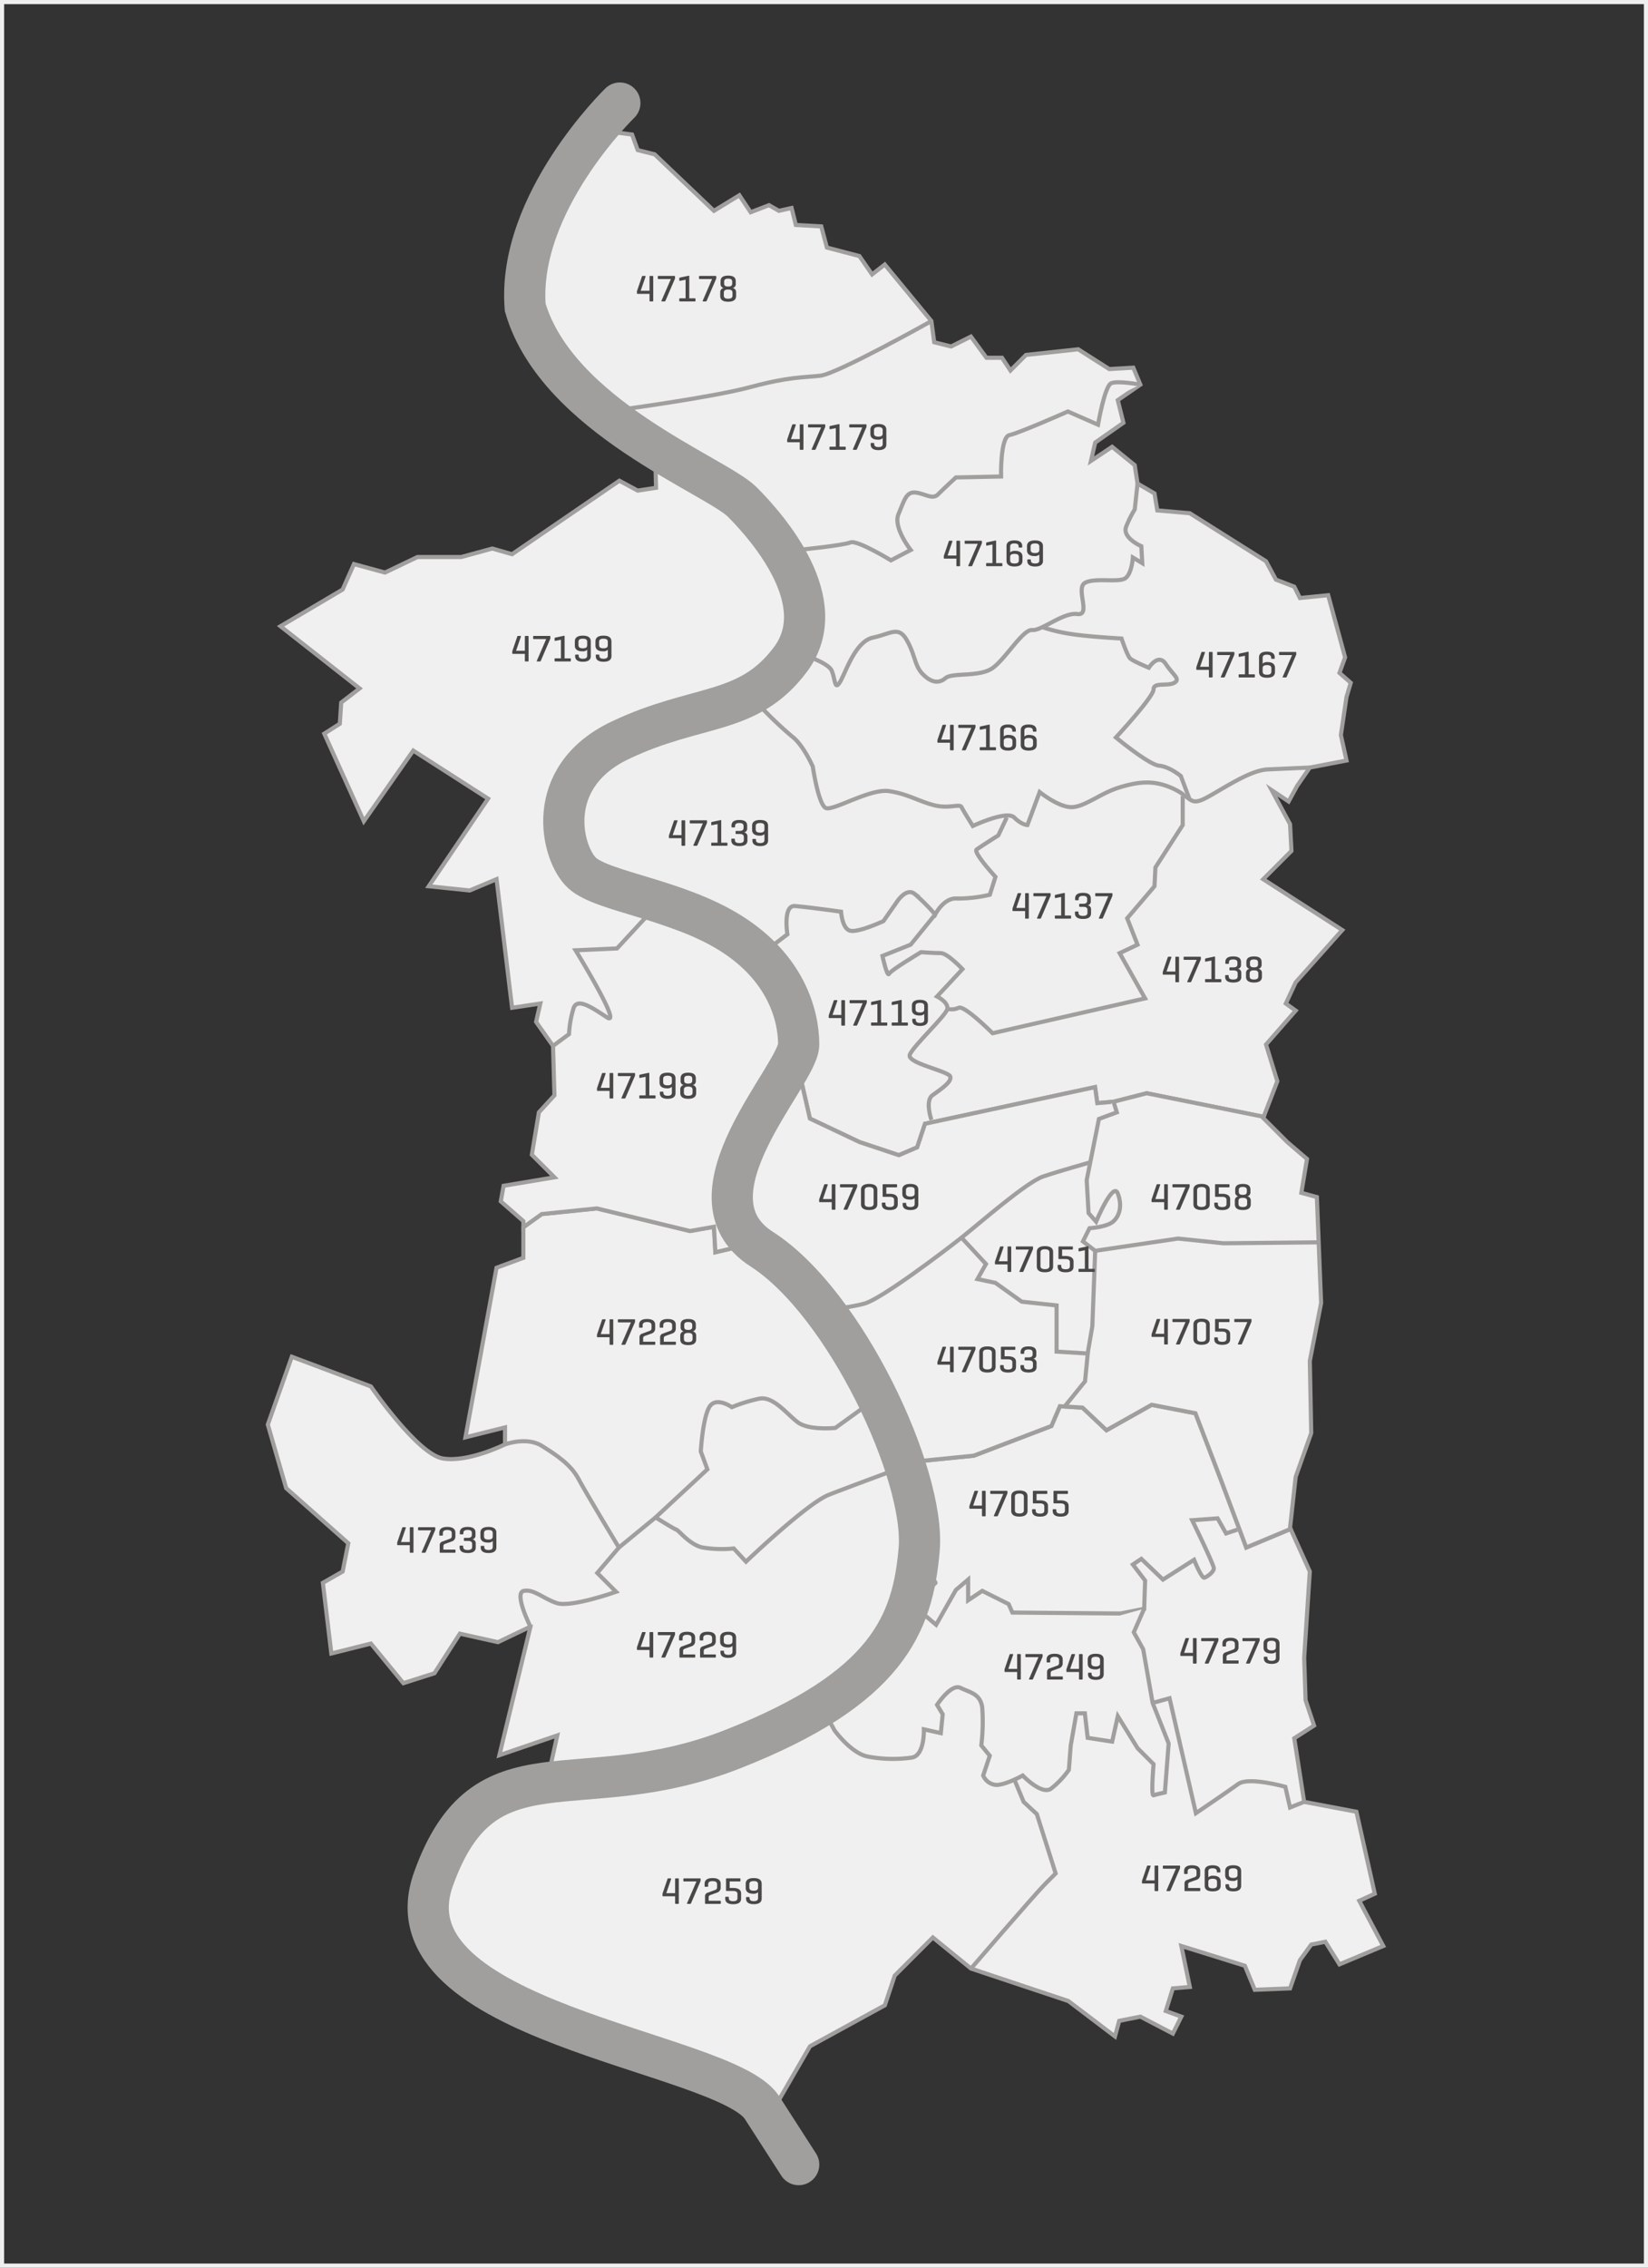 <?xml version="1.0" encoding="UTF-8"?>
<svg xmlns="http://www.w3.org/2000/svg" width="400" height="550" viewBox="0 0 400 550">
  <rect x="0" y="0" width="400" height="550" fill="#333333" stroke="none"/>
  <g id="Gruppe_2860" data-name="Gruppe 2860" transform="translate(-176 -3028)">
    <g id="Rechteck_613" data-name="Rechteck 613" transform="translate(176 3028)" fill="none" stroke="#efefef" stroke-width="1">
      <rect width="400" height="550" stroke="none"></rect>
      <rect x="0.5" y="0.5" width="399" height="549" fill="none"></rect>
    </g>
    <g id="Gruppe_2254" data-name="Gruppe 2254" transform="translate(306.785 3059.266)">
      <path id="Pfad_883" data-name="Pfad 883" d="M252.955,236.587l-49.533,18.691-6.7,19.968s9.809,13.2,11.714,14.466,38.66,14.674,38.66,14.674l6.633,20.388,4.235,18.415,12.064,5.715,9.525,3.175,4.445-1.905,1.9-5.715,41.273-8.89.549,3.887,3.941-.343,8.053-2.056,28.384,5.709,3.316-8.623-2.742-8.91,7.2-8.225-2.4-1.713,2.4-5.141,11.309-12.68-19.191-12.337,6.854-6.854-.342-6.511-4.456-8.225,4.113,2.741,2.056-3.77,3.085-4.455,8.91-1.714-1.371-6.168,1.371-9.253,1.028-3.427-2.741-2.4,1.37-3.77-4.112-15.078-6.854.685-1.371-2.742-4.456-1.713-2.4-4.456-18.505-11.652-7.883-.685-.685-4.113-4.113-2.4-.685-4.455-5.484-4.456-5.141,3.428,1.029-4.456,6.854-4.8-1.371-5.483,5.484-3.77-1.714-4.113-5.826.343-7.54-4.8-12.68,1.371-3.769,3.77-2.057-3.085h-3.77l-3.769-5.141-4.8,2.4-4.112-1.028-.686-5.14-11.309-13.708-3.085,2.4-3.084-4.455-7.883-2.057-1.37-5.14-6.169-.343-1.029-4.113-3.084.686-2.4-1.371-4.455,1.713-2.742-4.112-6.169,3.77-14.393-13.708-4.113-1.028-1.371-3.77-10.624-1.371s0,8.911-6.169,18.848a38.936,38.936,0,0,0-3.084,34.956c4.455,11.652,29.13,23.646,29.13,23.646l-1.009.828-2.649-.376,33.473,22.623Z" transform="translate(-192.17 -103.162)" fill="#efefef" stroke="#a09f9e" stroke-miterlimit="10" stroke-width="1"></path>
      <path id="Pfad_884" data-name="Pfad 884" d="M217.806,184.711s22.161-2.97,31.529-5.483,12.794-2.285,16.906-2.742S293.2,163.236,293.2,163.236" transform="translate(-197.916 -116.628)" fill="#efefef" stroke="#a09f9e" stroke-miterlimit="10" stroke-width="1"></path>
      <path id="Pfad_885" data-name="Pfad 885" d="M272.873,223.042c.686,0,11.423-1.143,13.022-1.828s9.824,4.341,9.824,4.341l4.8-2.513s-4.341-5.484-2.97-8.682,1.828-5.484,4.112-5.255,4.113,1.827,5.484.456,4.341-4.112,4.341-4.112l10.966-.229s-.229-9.6,2.056-10.053,14.165-5.712,14.165-5.712l7.311,3.2s1.6-9.367,3.2-10.053,7.083.343,7.083.343" transform="translate(-210.26 -120.917)" fill="#efefef" stroke="#a09f9e" stroke-miterlimit="10" stroke-width="1"></path>
      <path id="Pfad_886" data-name="Pfad 886" d="M273.757,255.271s6.854,2.057,7.768,4.113.685,5.026,2.056,2.742,3.656-9.824,8-10.738,6.169-2.97,8.225.686,1.828,6.168,3.884,8.225,3.884,2.285,5.484.914,8-.229,11.195-2.285,7.54-9.6,9.824-9.367,7.539-4.341,10.966-3.884-.457-6.169,1.827-7.54,8.225,0,9.824-1.142,1.828-5.026,1.828-5.026l2.285,1.37-.229-4.112s-4.8-2.057-3.656-4.8a26.509,26.509,0,0,1,2.057-4.113l.685-6.283" transform="translate(-210.458 -128.015)" fill="#efefef" stroke="#a09f9e" stroke-miterlimit="10" stroke-width="1"></path>
      <path id="Pfad_887" data-name="Pfad 887" d="M259.327,281.321a90.934,90.934,0,0,0,9.368,9.139c2.741,2.057,5.026,7.311,5.026,7.311s1.371,9.367,3.2,10.053,10.738-4.8,15.307-4.113,7.311,2.513,10.966,3.427,6.169-.457,6.626.457,2.741,4.57,2.741,4.57,8.225-3.884,10.053-2.057,3.2,1.828,3.2,1.828l2.97-8s4.8,3.884,8,3.655,6.854-3.427,11.423-4.8,8.225-1.828,12.794.229,4.112,4.112,7.311,2.741,10.966-7.082,15.764-7.311S394.352,298,394.352,298" transform="translate(-207.224 -143.098)" fill="#efefef" stroke="#a09f9e" stroke-miterlimit="10" stroke-width="1"></path>
      <path id="Pfad_888" data-name="Pfad 888" d="M349.732,258.941a41.046,41.046,0,0,0,6.626,1.6c4.112.686,12.565,1.143,12.565,1.143s1.371,4.112,2.056,4.8,4.57,2.284,4.57,2.284,2.285-3.655,4.112-.913,3.656,3.655,2.057,4.569-5.027-.228-5.027,1.6-9.139,11.652-9.139,11.652,8,6.626,10.51,6.854,5.255,2.513,5.255,2.513l2.056,5.484" transform="translate(-227.489 -138.082)" fill="#efefef" stroke="#a09f9e" stroke-miterlimit="10" stroke-width="1"></path>
      <path id="Pfad_889" data-name="Pfad 889" d="M263.744,350.411l4.8-3.655s-1.142-7.083,1.828-6.855,11.2,1.371,11.2,1.371.228,3.884,2.056,4.57,8.225-2.285,8.225-2.285l3.2-4.57s2.285-3.655,4.341-2.056a48.285,48.285,0,0,1,5.026,5.027s2.057-4.113,5.255-3.884a33.581,33.581,0,0,0,8-.914l1.371-4.341s-5.484-5.941-4.57-6.626,5.255-3.427,5.255-3.427l2.057-4.342" transform="translate(-208.214 -151.416)" fill="#efefef" stroke="#a09f9e" stroke-miterlimit="10" stroke-width="1"></path>
      <path id="Pfad_890" data-name="Pfad 890" d="M311.551,398.563s-1.6-4.57.229-5.941,4.8-3.2,4.341-4.569-10.51-3.2-9.824-5.255,8.911-9.6,9.139-11.2-2.514-2.97-2.514-2.97l6.169-6.626s-3.655-3.884-5.255-3.884-4.8-.228-4.8-.228-7.311,4.341-7.768,5.255-1.6-4.341-1.6-4.341l6.854-2.742,5.94-7.311" transform="translate(-216.267 -158.215)" fill="#efefef" stroke="#a09f9e" stroke-miterlimit="10" stroke-width="1"></path>
      <path id="Pfad_891" data-name="Pfad 891" d="M377.106,311.652v7.083l-6.626,10.281-.228,4.569-6.626,7.768,2.513,6.4-4.341,2.056,6.169,10.967-37.011,8.454s-6.855-6.854-8.225-6.169a3.908,3.908,0,0,1-2.741.228" transform="translate(-220.822 -149.897)" fill="#efefef" stroke="#a09f9e" stroke-miterlimit="10" stroke-width="1"></path>
    </g>
    <path id="Pfad_895" data-name="Pfad 895" d="M361.919,485.983l-1.6,8.682-5.141,4.112" transform="translate(78.075 2870.29)" fill="none" stroke="#db0060" stroke-miterlimit="10" stroke-width="1"></path>
    <g id="Gruppe_2252" data-name="Gruppe 2252" transform="translate(241 3321.089)">
      <path id="Pfad_873" data-name="Pfad 873" d="M162.894,455.027l-7.54,41.124,9.6-2.4v4.112s-8.911,4.456-15.079,3.428-17.477-17.478-17.477-17.478l-19.191-7.2-5.826,16.449,4.455,15.422,15.078,13.365-1.37,6.854-4.8,2.742,2.057,17.135,9.6-2.4,7.882,9.6,7.54-2.4,6.169-9.6,9.253,2.056,7.883-3.77-7.54,31.186,14.05-4.8-2.056,9.253s-2.056,2.742-13.022,7.54-16.449,16.45-17.82,30.158,25.7,19.192,25.7,19.192l54.832,25.017,6.169-2.742,7.54-13.022,18.163-9.938,2.4-7.2,9.253-9.253,9.253,7.539,23.646,7.883L313,641.457l1.028-3.77,5.141-1.028,7.882,4.112,2.056-4.112-3.77-1.371,1.714-5.484,4.113-.342-2.057-9.939,15.422,4.8,2.4,5.826,8.568-.343,2.4-6.854,2.741-3.77,3.427-.685,3.428,5.483,10.624-4.455-5.826-10.966,3.77-1.714L371.6,586.967l-12.68-2.4-2.4-15.421,4.8-3.085-2.057-6.169-.342-10.281,1.371-20.9-4.664-10.325-10.759,4.5-6.169-16.45-6.168-16.106-10.624-2.057-10.966,6.169-5.826-5.483-5.483-.343-2.057,4.8-18.848,7.2-13.708,1.371-3.427-3.084L248.227,476.96l-21.933-28.1-10.281,2.4-.343-6.169-5.826,1.028-22.618-5.483L173.861,442l-4.456,3.2v7.422Z" transform="translate(-107.377 -440.634)" fill="#f0f0f0" stroke="#a09f9e" stroke-miterlimit="10" stroke-width="1"></path>
      <path id="Pfad_874" data-name="Pfad 874" d="M311.775,550.083s3.884,2.971,3.2,3.2-4.112,6.4-4.112,6.4l4.341,3.656,4.8-8.454,2.97-2.513v5.027l3.427-2.285,6.4,3.2.914,2.057,26.274.228,5.711-1.142.229-6.854-2.97-3.885,2.056-1.37,5.255,5.026,7.54-4.8s1.828,4.57,2.513,4.341,2.285-1.371,2.285-2.285-5.255-11.651-5.255-11.651l6.169-.457,2.056,3.656,2.742-.914" transform="translate(-152.99 -462.351)" fill="#f0f0f0" stroke="#a09f9e" stroke-miterlimit="10" stroke-width="1"></path>
      <path id="Pfad_875" data-name="Pfad 875" d="M279.352,587.72l4.112,7.54s4.113,5.711,8.225,6.4a32.9,32.9,0,0,0,10.51.228c3.2-.457,2.971-6.854,2.971-6.854l4.112.914.457-4.57-1.371-2.284s3.427-5.255,5.712-4.113,4.8,1.371,5.255,4.8a47.451,47.451,0,0,1-.228,9.139l2.056,2.513-1.6,4.8a3.705,3.705,0,0,0,3.2,2.285c2.285,0,6.4-2.285,6.4-2.285s4.569,4.8,6.854,3.2a21.454,21.454,0,0,0,4.341-4.569l.457-5.941,1.371-7.768h2.056l.686,5.94,5.94.914,1.371-6.169,4.8,7.768,3.884,3.884s-.685,7.768,0,7.54,2.742-.686,2.742-.686l.914-11.88-3.884-9.824L358.4,575.611l-2.285-4.112,2.513-5.712" transform="translate(-145.927 -468.689)" fill="#f0f0f0" stroke="#a09f9e" stroke-miterlimit="10" stroke-width="1"></path>
      <path id="Pfad_876" data-name="Pfad 876" d="M420.969,618.894l-3.427,1.371-1.143-5.027s-8.91-2.513-11.423-.685-10.281,7.083-10.281,7.083l-6.4-27.874-4.112,1.143" transform="translate(-169.427 -474.959)" fill="#f0f0f0" stroke="#a09f9e" stroke-miterlimit="10" stroke-width="1"></path>
      <path id="Pfad_877" data-name="Pfad 877" d="M327.352,665.009s15.535-18.048,18.048-20.562l2.514-2.513-4.57-14.393-3.2-2.97-2.284-5.484" transform="translate(-156.687 -480.636)" fill="#f0f0f0" stroke="#a09f9e" stroke-miterlimit="10" stroke-width="1"></path>
      <path id="Pfad_878" data-name="Pfad 878" d="M280.563,501.24l-8.225,5.94s-6.4.686-9.139-1.371-5.941-6.4-9.367-5.712a38.261,38.261,0,0,0-6.626,2.057s-3.884-2.742-5.483,0-2.057,10.738-2.057,10.738l1.6,4.341L228.7,528.885s4.342,2.741,5.027,2.97,3.2,3.655,6.4,4.341a29.081,29.081,0,0,0,7.54.228l2.97,3.2s14.85-14.165,20.105-16.221,16.45-6.169,16.45-6.169" transform="translate(-134.573 -453.947)" fill="#f0f0f0" stroke="#a09f9e" stroke-miterlimit="10" stroke-width="1"></path>
      <path id="Pfad_879" data-name="Pfad 879" d="M181.585,514.178s5.255-1.942,8.91.343,7.082,4.57,8.91,8S209.23,539.2,209.23,539.2l8.91-7.311" transform="translate(-124.012 -456.947)" fill="#f0f0f0" stroke="#a09f9e" stroke-miterlimit="10" stroke-width="1"></path>
      <path id="Pfad_880" data-name="Pfad 880" d="M188.839,565.837s-4.113-8.225-1.6-8.682,4.569,1.828,8,2.97,14.393-2.742,14.393-2.742l-4.569-4.569,5.255-6.169" transform="translate(-125.097 -464.398)" fill="#f0f0f0" stroke="#a09f9e" stroke-miterlimit="10" stroke-width="1"></path>
    </g>
    <g id="Gruppe_2255" data-name="Gruppe 2255" transform="translate(244.084 3137.168)">
      <g id="Gruppe_2253" data-name="Gruppe 2253" transform="translate(0 0)">
        <path id="Pfad_881" data-name="Pfad 881" d="M188.117,387.494l22.618,5.483,5.826-1.028.343,6.169,10.281-2.4,21.933,28.1,13.365,21.933,3.427,3.084,13.708-1.371,18.848-7.2,2.057-4.8,5.483.343,5.826,5.483,10.966-6.169,10.624,2.057,6.168,16.106,6.169,16.45,10.759-4.5-.134-.3,1.37-12.337,3.77-10.624-.342-17.478,2.741-14.05-1.028-25.7-3.77-1.028L360.5,375.5l-4.8-4.113-5.826-5.826.111-.288L321.6,359.564l-8.053,2.056-3.941.343-.549-3.887-41.273,8.89-1.9,5.715-4.445,1.905-9.525-3.175L239.843,365.7l-4.234-18.415-6.633-20.388s-36.755-12.628-38.66-13.9S178.6,297.754,178.6,297.754l6.7-19.968,48.619-23.26,1.371-30.158-33.016-20.8.231,9.143-4.456.686L193.6,211l-26.045,17.82-4.8-1.371-7.539,2.056H144.594l-7.882,3.77-7.54-2.056-2.741,6.169-15.079,8.91,19.191,15.079-4.455,3.427-.343,5.141-3.77,2.4,9.6,21.247,11.994-17.135,18.163,11.652-14.393,21.247,9.939,1.028,6.512-2.741,3.77,31.186,6.854-1.028-1.028,4.455,4.112,5.826.343,11.994-3.77,4.113-1.713,10.281,5.483,5.483L165.5,382.01l-.685,3.77,5.483,4.8v1.489l4.456-3.2Z" transform="translate(-111.352 -203.573)" fill="#f0f0f0" stroke="#a09f9e" stroke-miterlimit="10" stroke-width="1"></path>
        <path id="Pfad_882" data-name="Pfad 882" d="M220.593,347.579l-8.454,9.139-10.053.457s11.652,18.962,7.54,16.221-7.083-4.57-8-2.285a26.193,26.193,0,0,0-1.143,6.4l-3.884,2.856" transform="translate(-130.462 -235.854)" fill="#f0f0f0" stroke="#a09f9e" stroke-miterlimit="10" stroke-width="1"></path>
      </g>
      <path id="Pfad_894" data-name="Pfad 894" d="M361.3,407.284l.8,2.57-4.341,1.6-2.971,14.85.457,8,1.828,2.056s4.113-9.824,5.255-6.854.457,5.484-1.142,6.854-5.712,1.6-5.712,1.6l-1.6,3.2,2.971,2.285-.686,18.278-1.142,6.625-7.54-.457V456.69l-8.454-.914-6.4-4.569-4.341-.914,2.056-3.656-5.94-6.4" transform="translate(-159.111 -249.237)" fill="#f0f0f0" stroke="#a09f9e" stroke-miterlimit="10" stroke-width="1"></path>
      <path id="Pfad_896" data-name="Pfad 896" d="M420.6,450.971l-23.3.228-10.966-1.142-20.105,2.97" transform="translate(-168.484 -258.825)" fill="#f0f0f0" stroke="#a09f9e" stroke-miterlimit="10" stroke-width="1"></path>
      <path id="Pfad_893" data-name="Pfad 893" d="M278.468,462.073c.686.229,8-.457,12.109-1.6s19.191-12.565,23.532-15.992,15.764-13.48,19.876-14.85,11.423-3.428,11.423-3.428" transform="translate(-148.813 -253.478)" fill="#f0f0f0" stroke="#a09f9e" stroke-miterlimit="10" stroke-width="1"></path>
    </g>
    <path id="Pfad_892" data-name="Pfad 892" d="M204.073,95.086S179.1,119.252,181.1,144.635c7.736,26.494,46.275,40.793,52.672,47.189s22.023,24.405,11.721,38.19-22.593,10.669-41.422,19.66-14.165,27.6-9.139,32.166,22.921,6.335,36.1,14.621,16.449,19.648,16.449,26.96-29.237,36.654-8.97,49.634,39.76,54.753,38.214,72.824-7.707,33.675-45.236,48.435-60.2-3.275-72.653,31.529,70.23,41.506,79.675,55.313l8.97,13.929" transform="translate(122.374 2957.914)" fill="none" stroke="#a09f9e" stroke-linecap="round" stroke-miterlimit="10" stroke-width="10"></path>
    <path id="Pfad_1558" data-name="Pfad 1558" d="M2.5,3.375c.036-.109,0-.182-.127-.182H1.821c-.118,0-.173.064-.209.182L.456,6.769a.684.684,0,0,0-.046.237V7.37c0,.127.055.173.173.173H3.468V9.2c0,.127.046.182.173.182H4.2c.118,0,.164-.055.164-.182V3.375c0-.127-.046-.182-.164-.182H3.641c-.127,0-.173.055-.173.182V6.787H1.329Zm3.158-.182c-.127,0-.182.046-.182.173v.41c0,.127.055.173.182.173H8.646L6.371,9.2c-.055.127-.009.182.118.182h.637c.118,0,.173-.082.218-.182L9.62,3.912a.434.434,0,0,0,.036-.182V3.366c0-.127-.055-.173-.173-.173Zm5.205.4c-.109.027-.173.073-.173.2v.446c0,.118.064.164.173.146l1.356-.264v4.5H10.857c-.118,0-.173.036-.173.164v.419c0,.127.055.173.173.173h3.595c.118,0,.173-.046.173-.173V8.789c0-.127-.055-.164-.173-.164H13.114V3.311c0-.155-.091-.182-.164-.164Zm4.8-.4c-.127,0-.182.046-.182.173v.41c0,.127.055.173.182.173h2.985L16.381,9.2c-.055.127-.009.182.118.182h.637c.118,0,.173-.082.218-.182L19.63,3.912a.434.434,0,0,0,.036-.182V3.366c0-.127-.055-.173-.173-.173Zm5.042,1.92a.949.949,0,0,0,.764,1.01.99.99,0,0,0-.846,1.019v.91c0,.746.41,1.4,1.929,1.4s1.929-.655,1.929-1.4v-.91a.99.99,0,0,0-.846-1.019.941.941,0,0,0,.764-1.01V4.521c0-.746-.328-1.4-1.847-1.4s-1.847.655-1.847,1.4Zm2.9,2.821c0,.491-.246.783-1.056.783s-1.047-.291-1.047-.783V7.279c0-.5.237-.783,1.047-.783s1.056.282,1.056.783Zm-.073-2.958c0,.5-.191.792-.983.792s-.974-.291-.974-.792V4.64c0-.491.182-.783.974-.783s.983.291.983.783Z" transform="translate(330.185 3091.729)" fill="#494847"></path>
    <path id="Pfad_1559" data-name="Pfad 1559" d="M2.5,3.375c.036-.109,0-.182-.127-.182H1.821c-.118,0-.173.064-.209.182L.456,6.769a.684.684,0,0,0-.046.237V7.37c0,.127.055.173.173.173H3.468V9.2c0,.127.046.182.173.182H4.2c.118,0,.164-.055.164-.182V3.375c0-.127-.046-.182-.164-.182H3.641c-.127,0-.173.055-.173.182V6.787H1.329Zm3.158-.182c-.127,0-.182.046-.182.173v.41c0,.127.055.173.182.173H8.646L6.371,9.2c-.055.127-.009.182.118.182h.637c.118,0,.173-.082.218-.182L9.62,3.912a.434.434,0,0,0,.036-.182V3.366c0-.127-.055-.173-.173-.173Zm5.205.4c-.109.027-.173.073-.173.2v.446c0,.118.064.164.173.146l1.356-.264v4.5H10.857c-.118,0-.173.036-.173.164v.419c0,.127.055.173.173.173h3.595c.118,0,.173-.046.173-.173V8.789c0-.127-.055-.164-.173-.164H13.114V3.311c0-.155-.091-.182-.164-.164Zm4.8-.4c-.127,0-.182.046-.182.173v.41c0,.127.055.173.182.173h2.985L16.381,9.2c-.055.127-.009.182.118.182h.637c.118,0,.173-.082.218-.182L19.63,3.912a.434.434,0,0,0,.036-.182V3.366c0-.127-.055-.173-.173-.173ZM24.48,4.521c0-.746-.41-1.4-1.929-1.4s-1.947.655-1.947,1.4v1c0,.746.446,1.4,1.829,1.4A1.514,1.514,0,0,0,23.6,6.551V7.961c0,.446-.228.755-1.028.755s-1.028-.319-1.028-.755V7.889c0-.118-.045-.173-.164-.173h-.528c-.127,0-.173.055-.173.173v.2c0,.673.373,1.365,1.893,1.365s1.911-.683,1.911-1.365Zm-.883.91c0,.482-.273.755-1.047.755-.81,0-1.065-.291-1.065-.792V4.64c0-.491.255-.783,1.065-.783s1.047.291,1.047.783Z" transform="translate(366.649 3127.718)" fill="#494847"></path>
    <path id="Pfad_1560" data-name="Pfad 1560" d="M2.5,3.375c.036-.109,0-.182-.127-.182H1.821c-.118,0-.173.064-.209.182L.456,6.769a.684.684,0,0,0-.046.237V7.37c0,.127.055.173.173.173H3.468V9.2c0,.127.046.182.173.182H4.2c.118,0,.164-.055.164-.182V3.375c0-.127-.046-.182-.164-.182H3.641c-.127,0-.173.055-.173.182V6.787H1.329Zm3.158-.182c-.127,0-.182.046-.182.173v.41c0,.127.055.173.182.173H8.646L6.371,9.2c-.055.127-.009.182.118.182h.637c.118,0,.173-.082.218-.182L9.62,3.912a.434.434,0,0,0,.036-.182V3.366c0-.127-.055-.173-.173-.173Zm5.205.4c-.109.027-.173.073-.173.2v.446c0,.118.064.164.173.146l1.356-.264v4.5H10.857c-.118,0-.173.036-.173.164v.419c0,.127.055.173.173.173h3.595c.118,0,.173-.046.173-.173V8.789c0-.127-.055-.164-.173-.164H13.114V3.311c0-.155-.091-.182-.164-.164Zm4.769,4.459c0,.746.419,1.4,1.938,1.4s1.938-.655,1.938-1.4v-1c0-.746-.437-1.4-1.829-1.4a1.527,1.527,0,0,0-1.165.382V4.612c0-.446.237-.755,1.037-.755s1.028.319,1.028.755v.073c0,.118.036.173.164.173h.528a.15.15,0,0,0,.173-.173v-.2c0-.673-.373-1.365-1.893-1.365s-1.92.683-1.92,1.365Zm2.994-.118c0,.491-.246.783-1.056.783s-1.056-.291-1.056-.783V7.106c0-.455.291-.719,1.056-.719.81,0,1.056.291,1.056.792ZM24.48,4.521c0-.746-.41-1.4-1.929-1.4s-1.947.655-1.947,1.4v1c0,.746.446,1.4,1.829,1.4A1.514,1.514,0,0,0,23.6,6.551V7.961c0,.446-.228.755-1.028.755s-1.028-.319-1.028-.755V7.889c0-.118-.045-.173-.164-.173h-.528c-.127,0-.173.055-.173.173v.2c0,.673.373,1.365,1.893,1.365s1.911-.683,1.911-1.365Zm-.883.91c0,.482-.273.755-1.047.755-.81,0-1.065-.291-1.065-.792V4.64c0-.491.255-.783,1.065-.783s1.047.291,1.047.783Z" transform="translate(404.666 3155.949)" fill="#494847"></path>
    <path id="Pfad_1561" data-name="Pfad 1561" d="M2.5,3.375c.036-.109,0-.182-.127-.182H1.821c-.118,0-.173.064-.209.182L.456,6.769a.684.684,0,0,0-.046.237V7.37c0,.127.055.173.173.173H3.468V9.2c0,.127.046.182.173.182H4.2c.118,0,.164-.055.164-.182V3.375c0-.127-.046-.182-.164-.182H3.641c-.127,0-.173.055-.173.182V6.787H1.329Zm3.158-.182c-.127,0-.182.046-.182.173v.41c0,.127.055.173.182.173H8.646L6.371,9.2c-.055.127-.009.182.118.182h.637c.118,0,.173-.082.218-.182L9.62,3.912a.434.434,0,0,0,.036-.182V3.366c0-.127-.055-.173-.173-.173Zm5.205.4c-.109.027-.173.073-.173.2v.446c0,.118.064.164.173.146l1.356-.264v4.5H10.857c-.118,0-.173.036-.173.164v.419c0,.127.055.173.173.173h3.595c.118,0,.173-.046.173-.173V8.789c0-.127-.055-.164-.173-.164H13.114V3.311c0-.155-.091-.182-.164-.164Zm4.769,4.459c0,.746.419,1.4,1.938,1.4s1.938-.655,1.938-1.4v-1c0-.746-.437-1.4-1.829-1.4a1.527,1.527,0,0,0-1.165.382V4.612c0-.446.237-.755,1.037-.755s1.028.319,1.028.755v.073c0,.118.036.173.164.173h.528a.15.15,0,0,0,.173-.173v-.2c0-.673-.373-1.365-1.893-1.365s-1.92.683-1.92,1.365Zm2.994-.118c0,.491-.246.783-1.056.783s-1.056-.291-1.056-.783V7.106c0-.455.291-.719,1.056-.719.81,0,1.056.291,1.056.792Zm2.048-4.741c-.127,0-.182.046-.182.173v.41c0,.127.055.173.182.173h2.985L21.386,9.2c-.055.127-.009.182.118.182h.637c.118,0,.173-.082.218-.182l2.275-5.287a.434.434,0,0,0,.036-.182V3.366c0-.127-.055-.173-.173-.173Z" transform="translate(465.956 3182.929)" fill="#494847"></path>
    <path id="Pfad_1562" data-name="Pfad 1562" d="M2.5,3.375c.036-.109,0-.182-.127-.182H1.821c-.118,0-.173.064-.209.182L.456,6.769a.684.684,0,0,0-.046.237V7.37c0,.127.055.173.173.173H3.468V9.2c0,.127.046.182.173.182H4.2c.118,0,.164-.055.164-.182V3.375c0-.127-.046-.182-.164-.182H3.641c-.127,0-.173.055-.173.182V6.787H1.329Zm3.158-.182c-.127,0-.182.046-.182.173v.41c0,.127.055.173.182.173H8.646L6.371,9.2c-.055.127-.009.182.118.182h.637c.118,0,.173-.082.218-.182L9.62,3.912a.434.434,0,0,0,.036-.182V3.366c0-.127-.055-.173-.173-.173Zm5.205.4c-.109.027-.173.073-.173.2v.446c0,.118.064.164.173.146l1.356-.264v4.5H10.857c-.118,0-.173.036-.173.164v.419c0,.127.055.173.173.173h3.595c.118,0,.173-.046.173-.173V8.789c0-.127-.055-.164-.173-.164H13.114V3.311c0-.155-.091-.182-.164-.164Zm8.609.928c0-.746-.41-1.4-1.929-1.4s-1.947.655-1.947,1.4v1c0,.746.446,1.4,1.829,1.4a1.514,1.514,0,0,0,1.165-.373V7.961c0,.446-.228.755-1.028.755s-1.028-.319-1.028-.755V7.889c0-.118-.046-.173-.164-.173h-.528c-.127,0-.173.055-.173.173v.2c0,.673.373,1.365,1.893,1.365s1.911-.683,1.911-1.365Zm-.883.91c0,.482-.273.755-1.047.755-.81,0-1.065-.291-1.065-.792V4.64c0-.491.255-.783,1.065-.783s1.047.291,1.047.783Zm5.888-.91c0-.746-.41-1.4-1.929-1.4s-1.947.655-1.947,1.4v1c0,.746.446,1.4,1.829,1.4A1.514,1.514,0,0,0,23.6,6.551V7.961c0,.446-.228.755-1.028.755s-1.028-.319-1.028-.755V7.889c0-.118-.045-.173-.164-.173h-.528c-.127,0-.173.055-.173.173v.2c0,.673.373,1.365,1.893,1.365s1.911-.683,1.911-1.365Zm-.883.91c0,.482-.273.755-1.047.755-.81,0-1.065-.291-1.065-.792V4.64c0-.491.255-.783,1.065-.783s1.047.291,1.047.783Z" transform="translate(299.927 3179.05)" fill="#494847"></path>
    <path id="Pfad_1563" data-name="Pfad 1563" d="M2.5,3.375c.036-.109,0-.182-.127-.182H1.821c-.118,0-.173.064-.209.182L.456,6.769a.684.684,0,0,0-.046.237V7.37c0,.127.055.173.173.173H3.468V9.2c0,.127.046.182.173.182H4.2c.118,0,.164-.055.164-.182V3.375c0-.127-.046-.182-.164-.182H3.641c-.127,0-.173.055-.173.182V6.787H1.329Zm3.158-.182c-.127,0-.182.046-.182.173v.41c0,.127.055.173.182.173H8.646L6.371,9.2c-.055.127-.009.182.118.182h.637c.118,0,.173-.082.218-.182L9.62,3.912a.434.434,0,0,0,.036-.182V3.366c0-.127-.055-.173-.173-.173Zm5.205.4c-.109.027-.173.073-.173.2v.446c0,.118.064.164.173.146l1.356-.264v4.5H10.857c-.118,0-.173.036-.173.164v.419c0,.127.055.173.173.173h3.595c.118,0,.173-.046.173-.173V8.789c0-.127-.055-.164-.173-.164H13.114V3.311c0-.155-.091-.182-.164-.164Zm8.609.928c0-.746-.41-1.4-1.929-1.4s-1.947.655-1.947,1.4v1c0,.746.446,1.4,1.829,1.4a1.514,1.514,0,0,0,1.165-.373V7.961c0,.446-.228.755-1.028.755s-1.028-.319-1.028-.755V7.889c0-.118-.046-.173-.164-.173h-.528c-.127,0-.173.055-.173.173v.2c0,.673.373,1.365,1.893,1.365s1.911-.683,1.911-1.365Zm-.883.91c0,.482-.273.755-1.047.755-.81,0-1.065-.291-1.065-.792V4.64c0-.491.255-.783,1.065-.783s1.047.291,1.047.783Zm2.12-.319a.949.949,0,0,0,.764,1.01.99.99,0,0,0-.846,1.019v.91c0,.746.41,1.4,1.929,1.4s1.929-.655,1.929-1.4v-.91a.99.99,0,0,0-.846-1.019.941.941,0,0,0,.764-1.01V4.521c0-.746-.328-1.4-1.847-1.4s-1.847.655-1.847,1.4Zm2.9,2.821c0,.491-.246.783-1.056.783s-1.047-.291-1.047-.783V7.279c0-.5.237-.783,1.047-.783s1.056.282,1.056.783Zm-.073-2.958c0,.5-.191.792-.983.792s-.974-.291-.974-.792V4.64c0-.491.182-.783.974-.783s.983.291.983.783Z" transform="translate(320.486 3285.049)" fill="#494847"></path>
    <path id="Pfad_1564" data-name="Pfad 1564" d="M2.5,3.375c.036-.109,0-.182-.127-.182H1.821c-.118,0-.173.064-.209.182L.456,6.769a.684.684,0,0,0-.046.237V7.37c0,.127.055.173.173.173H3.468V9.2c0,.127.046.182.173.182H4.2c.118,0,.164-.055.164-.182V3.375c0-.127-.046-.182-.164-.182H3.641c-.127,0-.173.055-.173.182V6.787H1.329Zm3.158-.182c-.127,0-.182.046-.182.173v.41c0,.127.055.173.182.173H8.646L6.371,9.2c-.055.127-.009.182.118.182h.637c.118,0,.173-.082.218-.182L9.62,3.912a.434.434,0,0,0,.036-.182V3.366c0-.127-.055-.173-.173-.173Zm5.961,5.433V7.752c0-.364.291-.482.528-.564L13.7,6.633A1.238,1.238,0,0,0,14.534,5.4V4.521c0-.746-.446-1.4-1.966-1.4s-1.938.655-1.938,1.4v.528c0,.127.045.182.173.182h.528c.118,0,.164-.055.164-.182V4.658c0-.5.273-.792,1.074-.792s1.083.291,1.083.792v.755A.62.62,0,0,1,13.187,6l-1.765.655a.875.875,0,0,0-.692.819V9.208c0,.127.055.173.173.173h3.485c.118,0,.173-.046.173-.173V8.789c0-.127-.055-.164-.173-.164Zm5.005,0V7.752c0-.364.291-.482.528-.564L18.7,6.633A1.238,1.238,0,0,0,19.539,5.4V4.521c0-.746-.446-1.4-1.966-1.4s-1.938.655-1.938,1.4v.528c0,.127.046.182.173.182h.528c.118,0,.164-.055.164-.182V4.658c0-.5.273-.792,1.074-.792s1.083.291,1.083.792v.755A.62.62,0,0,1,18.192,6l-1.765.655a.875.875,0,0,0-.692.819V9.208c0,.127.055.173.173.173h3.485c.118,0,.173-.046.173-.173V8.789c0-.127-.055-.164-.173-.164Zm4.086-3.513a.949.949,0,0,0,.764,1.01.99.99,0,0,0-.846,1.019v.91c0,.746.41,1.4,1.929,1.4s1.929-.655,1.929-1.4v-.91a.99.99,0,0,0-.846-1.019.941.941,0,0,0,.764-1.01V4.521c0-.746-.328-1.4-1.847-1.4s-1.847.655-1.847,1.4Zm2.9,2.821c0,.491-.246.783-1.056.783s-1.047-.291-1.047-.783V7.279c0-.5.237-.783,1.047-.783s1.056.282,1.056.783Zm-.073-2.958c0,.5-.191.792-.983.792s-.974-.291-.974-.792V4.64c0-.491.182-.783.974-.783s.983.291.983.783Z" transform="translate(320.486 3344.789)" fill="#494847"></path>
    <path id="Pfad_1565" data-name="Pfad 1565" d="M2.5,3.375c.036-.109,0-.182-.127-.182H1.821c-.118,0-.173.064-.209.182L.456,6.769a.684.684,0,0,0-.046.237V7.37c0,.127.055.173.173.173H3.468V9.2c0,.127.046.182.173.182H4.2c.118,0,.164-.055.164-.182V3.375c0-.127-.046-.182-.164-.182H3.641c-.127,0-.173.055-.173.182V6.787H1.329Zm3.158-.182c-.127,0-.182.046-.182.173v.41c0,.127.055.173.182.173H8.646L6.371,9.2c-.055.127-.009.182.118.182h.637c.118,0,.173-.082.218-.182L9.62,3.912a.434.434,0,0,0,.036-.182V3.366c0-.127-.055-.173-.173-.173Zm5.961,5.433V7.752c0-.364.291-.482.528-.564L13.7,6.633A1.238,1.238,0,0,0,14.534,5.4V4.521c0-.746-.446-1.4-1.966-1.4s-1.938.655-1.938,1.4v.528c0,.127.045.182.173.182h.528c.118,0,.164-.055.164-.182V4.658c0-.5.273-.792,1.074-.792s1.083.291,1.083.792v.755A.62.62,0,0,1,13.187,6l-1.765.655a.875.875,0,0,0-.692.819V9.208c0,.127.055.173.173.173h3.485c.118,0,.173-.046.173-.173V8.789c0-.127-.055-.164-.173-.164Zm5.151-2.848c-.127,0-.173.046-.173.173v.391c0,.127.046.173.173.173h.764c.819,0,1.065.264,1.065.764v.664c0,.491-.291.774-1.083.774s-1.092-.282-1.092-.774V7.825c0-.118-.046-.173-.164-.173h-.537c-.118,0-.164.055-.164.173v.237c0,.746.437,1.392,1.966,1.392s1.947-.628,1.947-1.365V7.17a.968.968,0,0,0-.81-1.047.889.889,0,0,0,.746-.983V4.485c0-.737-.382-1.365-1.893-1.365-1.529,0-1.911.646-1.911,1.392v.237c0,.118.036.173.164.173H16.3a.15.15,0,0,0,.173-.173V4.631c0-.491.246-.774,1.037-.774s1.019.282,1.019.774v.382c0,.5-.246.764-1.056.764ZM24.48,4.521c0-.746-.41-1.4-1.929-1.4s-1.947.655-1.947,1.4v1c0,.746.446,1.4,1.829,1.4A1.514,1.514,0,0,0,23.6,6.551V7.961c0,.446-.228.755-1.028.755s-1.028-.319-1.028-.755V7.889c0-.118-.045-.173-.164-.173h-.528c-.127,0-.173.055-.173.173v.2c0,.673.373,1.365,1.893,1.365s1.911-.683,1.911-1.365Zm-.883.91c0,.482-.273.755-1.047.755-.81,0-1.065-.291-1.065-.792V4.64c0-.491.255-.783,1.065-.783s1.047.291,1.047.783Z" transform="translate(271.997 3395.218)" fill="#494847"></path>
    <path id="Pfad_1566" data-name="Pfad 1566" d="M2.5,3.375c.036-.109,0-.182-.127-.182H1.821c-.118,0-.173.064-.209.182L.456,6.769a.684.684,0,0,0-.046.237V7.37c0,.127.055.173.173.173H3.468V9.2c0,.127.046.182.173.182H4.2c.118,0,.164-.055.164-.182V3.375c0-.127-.046-.182-.164-.182H3.641c-.127,0-.173.055-.173.182V6.787H1.329Zm3.158-.182c-.127,0-.182.046-.182.173v.41c0,.127.055.173.182.173H8.646L6.371,9.2c-.055.127-.009.182.118.182h.637c.118,0,.173-.082.218-.182L9.62,3.912a.434.434,0,0,0,.036-.182V3.366c0-.127-.055-.173-.173-.173Zm5.961,5.433V7.752c0-.364.291-.482.528-.564L13.7,6.633A1.238,1.238,0,0,0,14.534,5.4V4.521c0-.746-.446-1.4-1.966-1.4s-1.938.655-1.938,1.4v.528c0,.127.045.182.173.182h.528c.118,0,.164-.055.164-.182V4.658c0-.5.273-.792,1.074-.792s1.083.291,1.083.792v.755A.62.62,0,0,1,13.187,6l-1.765.655a.875.875,0,0,0-.692.819V9.208c0,.127.055.173.173.173h3.485c.118,0,.173-.046.173-.173V8.789c0-.127-.055-.164-.173-.164Zm5.005,0V7.752c0-.364.291-.482.528-.564L18.7,6.633A1.238,1.238,0,0,0,19.539,5.4V4.521c0-.746-.446-1.4-1.966-1.4s-1.938.655-1.938,1.4v.528c0,.127.046.182.173.182h.528c.118,0,.164-.055.164-.182V4.658c0-.5.273-.792,1.074-.792s1.083.291,1.083.792v.755A.62.62,0,0,1,18.192,6l-1.765.655a.875.875,0,0,0-.692.819V9.208c0,.127.055.173.173.173h3.485c.118,0,.173-.046.173-.173V8.789c0-.127-.055-.164-.173-.164Zm7.854-4.1c0-.746-.41-1.4-1.929-1.4s-1.947.655-1.947,1.4v1c0,.746.446,1.4,1.829,1.4A1.514,1.514,0,0,0,23.6,6.551V7.961c0,.446-.228.755-1.028.755s-1.028-.319-1.028-.755V7.889c0-.118-.045-.173-.164-.173h-.528c-.127,0-.173.055-.173.173v.2c0,.673.373,1.365,1.893,1.365s1.911-.683,1.911-1.365Zm-.883.91c0,.482-.273.755-1.047.755-.81,0-1.065-.291-1.065-.792V4.64c0-.491.255-.783,1.065-.783s1.047.291,1.047.783Z" transform="translate(330.185 3420.646)" fill="#494847"></path>
    <path id="Pfad_1567" data-name="Pfad 1567" d="M2.5,3.375c.036-.109,0-.182-.127-.182H1.821c-.118,0-.173.064-.209.182L.456,6.769a.684.684,0,0,0-.046.237V7.37c0,.127.055.173.173.173H3.468V9.2c0,.127.046.182.173.182H4.2c.118,0,.164-.055.164-.182V3.375c0-.127-.046-.182-.164-.182H3.641c-.127,0-.173.055-.173.182V6.787H1.329Zm3.158-.182c-.127,0-.182.046-.182.173v.41c0,.127.055.173.182.173H8.646L6.371,9.2c-.055.127-.009.182.118.182h.637c.118,0,.173-.082.218-.182L9.62,3.912a.434.434,0,0,0,.036-.182V3.366c0-.127-.055-.173-.173-.173Zm5.961,5.433V7.752c0-.364.291-.482.528-.564L13.7,6.633A1.238,1.238,0,0,0,14.534,5.4V4.521c0-.746-.446-1.4-1.966-1.4s-1.938.655-1.938,1.4v.528c0,.127.045.182.173.182h.528c.118,0,.164-.055.164-.182V4.658c0-.5.273-.792,1.074-.792s1.083.291,1.083.792v.755A.62.62,0,0,1,13.187,6l-1.765.655a.875.875,0,0,0-.692.819V9.208c0,.127.055.173.173.173h3.485c.118,0,.173-.046.173-.173V8.789c0-.127-.055-.164-.173-.164ZM15.99,3.193c-.118,0-.164.055-.164.182V6.069c0,.127.046.182.164.182h1.547c.8,0,1.065.309,1.065.71v.983c0,.5-.237.783-1.047.783s-1.047-.282-1.047-.783V7.834c0-.127-.055-.182-.173-.182h-.528c-.127,0-.173.055-.173.182v.237c0,.746.4,1.392,1.929,1.392s1.929-.646,1.929-1.392V6.833c0-.755-.573-1.32-1.947-1.32h-.828V3.948h2.43c.127,0,.182-.046.182-.173v-.41c0-.127-.055-.173-.182-.173ZM24.48,4.521c0-.746-.41-1.4-1.929-1.4s-1.947.655-1.947,1.4v1c0,.746.446,1.4,1.829,1.4A1.514,1.514,0,0,0,23.6,6.551V7.961c0,.446-.228.755-1.028.755s-1.028-.319-1.028-.755V7.889c0-.118-.045-.173-.164-.173h-.528c-.127,0-.173.055-.173.173v.2c0,.673.373,1.365,1.893,1.365s1.911-.683,1.911-1.365Zm-.883.91c0,.482-.273.755-1.047.755-.81,0-1.065-.291-1.065-.792V4.64c0-.491.255-.783,1.065-.783s1.047.291,1.047.783Z" transform="translate(336.392 3480.386)" fill="#494847"></path>
    <path id="Pfad_1568" data-name="Pfad 1568" d="M2.5,3.375c.036-.109,0-.182-.127-.182H1.821c-.118,0-.173.064-.209.182L.456,6.769a.684.684,0,0,0-.046.237V7.37c0,.127.055.173.173.173H3.468V9.2c0,.127.046.182.173.182H4.2c.118,0,.164-.055.164-.182V3.375c0-.127-.046-.182-.164-.182H3.641c-.127,0-.173.055-.173.182V6.787H1.329Zm3.158-.182c-.127,0-.182.046-.182.173v.41c0,.127.055.173.182.173H8.646L6.371,9.2c-.055.127-.009.182.118.182h.637c.118,0,.173-.082.218-.182L9.62,3.912a.434.434,0,0,0,.036-.182V3.366c0-.127-.055-.173-.173-.173Zm5.961,5.433V7.752c0-.364.291-.482.528-.564L13.7,6.633A1.238,1.238,0,0,0,14.534,5.4V4.521c0-.746-.446-1.4-1.966-1.4s-1.938.655-1.938,1.4v.528c0,.127.045.182.173.182h.528c.118,0,.164-.055.164-.182V4.658c0-.5.273-.792,1.074-.792s1.083.291,1.083.792v.755A.62.62,0,0,1,13.187,6l-1.765.655a.875.875,0,0,0-.692.819V9.208c0,.127.055.173.173.173h3.485c.118,0,.173-.046.173-.173V8.789c0-.127-.055-.164-.173-.164Zm4.013-.573c0,.746.419,1.4,1.938,1.4s1.938-.655,1.938-1.4v-1c0-.746-.437-1.4-1.829-1.4a1.527,1.527,0,0,0-1.165.382V4.612c0-.446.237-.755,1.037-.755s1.028.319,1.028.755v.073c0,.118.036.173.164.173h.528a.15.15,0,0,0,.173-.173v-.2c0-.673-.373-1.365-1.893-1.365s-1.92.683-1.92,1.365Zm2.994-.118c0,.491-.246.783-1.056.783s-1.056-.291-1.056-.783V7.106c0-.455.291-.719,1.056-.719.81,0,1.056.291,1.056.792ZM24.48,4.521c0-.746-.41-1.4-1.929-1.4s-1.947.655-1.947,1.4v1c0,.746.446,1.4,1.829,1.4A1.514,1.514,0,0,0,23.6,6.551V7.961c0,.446-.228.755-1.028.755s-1.028-.319-1.028-.755V7.889c0-.118-.045-.173-.164-.173h-.528c-.127,0-.173.055-.173.173v.2c0,.673.373,1.365,1.893,1.365s1.911-.683,1.911-1.365Zm-.883.91c0,.482-.273.755-1.047.755-.81,0-1.065-.291-1.065-.792V4.64c0-.491.255-.783,1.065-.783s1.047.291,1.047.783Z" transform="translate(452.768 3477.283)" fill="#494847"></path>
    <path id="Pfad_1569" data-name="Pfad 1569" d="M2.5,3.375c.036-.109,0-.182-.127-.182H1.821c-.118,0-.173.064-.209.182L.456,6.769a.684.684,0,0,0-.046.237V7.37c0,.127.055.173.173.173H3.468V9.2c0,.127.046.182.173.182H4.2c.118,0,.164-.055.164-.182V3.375c0-.127-.046-.182-.164-.182H3.641c-.127,0-.173.055-.173.182V6.787H1.329Zm3.158-.182c-.127,0-.182.046-.182.173v.41c0,.127.055.173.182.173H8.646L6.371,9.2c-.055.127-.009.182.118.182h.637c.118,0,.173-.082.218-.182L9.62,3.912a.434.434,0,0,0,.036-.182V3.366c0-.127-.055-.173-.173-.173Zm5.205.4c-.109.027-.173.073-.173.2v.446c0,.118.064.164.173.146l1.356-.264v4.5H10.857c-.118,0-.173.036-.173.164v.419c0,.127.055.173.173.173h3.595c.118,0,.173-.046.173-.173V8.789c0-.127-.055-.164-.173-.164H13.114V3.311c0-.155-.091-.182-.164-.164Zm4.769,4.459c0,.746.419,1.4,1.938,1.4s1.938-.655,1.938-1.4v-1c0-.746-.437-1.4-1.829-1.4a1.527,1.527,0,0,0-1.165.382V4.612c0-.446.237-.755,1.037-.755s1.028.319,1.028.755v.073c0,.118.036.173.164.173h.528a.15.15,0,0,0,.173-.173v-.2c0-.673-.373-1.365-1.893-1.365s-1.92.683-1.92,1.365Zm2.994-.118c0,.491-.246.783-1.056.783s-1.056-.291-1.056-.783V7.106c0-.455.291-.719,1.056-.719.81,0,1.056.291,1.056.792Zm2.011.118c0,.746.419,1.4,1.938,1.4s1.938-.655,1.938-1.4v-1c0-.746-.437-1.4-1.829-1.4a1.527,1.527,0,0,0-1.165.382V4.612c0-.446.237-.755,1.037-.755s1.028.319,1.028.755v.073c0,.118.036.173.164.173h.528a.15.15,0,0,0,.173-.173v-.2c0-.673-.373-1.365-1.893-1.365s-1.92.683-1.92,1.365Zm2.994-.118c0,.491-.246.783-1.056.783s-1.056-.291-1.056-.783V7.106c0-.455.291-.719,1.056-.719.81,0,1.056.291,1.056.792Z" transform="translate(403.114 3200.599)" fill="#494847"></path>
    <path id="Pfad_1570" data-name="Pfad 1570" d="M2.5,3.375c.036-.109,0-.182-.127-.182H1.821c-.118,0-.173.064-.209.182L.456,6.769a.684.684,0,0,0-.046.237V7.37c0,.127.055.173.173.173H3.468V9.2c0,.127.046.182.173.182H4.2c.118,0,.164-.055.164-.182V3.375c0-.127-.046-.182-.164-.182H3.641c-.127,0-.173.055-.173.182V6.787H1.329Zm3.158-.182c-.127,0-.182.046-.182.173v.41c0,.127.055.173.182.173H8.646L6.371,9.2c-.055.127-.009.182.118.182h.637c.118,0,.173-.082.218-.182L9.62,3.912a.434.434,0,0,0,.036-.182V3.366c0-.127-.055-.173-.173-.173Zm5.205.4c-.109.027-.173.073-.173.2v.446c0,.118.064.164.173.146l1.356-.264v4.5H10.857c-.118,0-.173.036-.173.164v.419c0,.127.055.173.173.173h3.595c.118,0,.173-.046.173-.173V8.789c0-.127-.055-.164-.173-.164H13.114V3.311c0-.155-.091-.182-.164-.164Zm5.906,2.184c-.127,0-.173.046-.173.173v.391c0,.127.046.173.173.173h.764c.819,0,1.065.264,1.065.764v.664c0,.491-.291.774-1.083.774s-1.092-.282-1.092-.774V7.825c0-.118-.046-.173-.164-.173h-.537c-.118,0-.164.055-.164.173v.237c0,.746.437,1.392,1.966,1.392s1.947-.628,1.947-1.365V7.17a.968.968,0,0,0-.81-1.047.889.889,0,0,0,.746-.983V4.485c0-.737-.382-1.365-1.893-1.365-1.529,0-1.911.646-1.911,1.392v.237c0,.118.036.173.164.173H16.3a.15.15,0,0,0,.173-.173V4.631c0-.491.246-.774,1.037-.774s1.019.282,1.019.774v.382c0,.5-.246.764-1.056.764ZM24.48,4.521c0-.746-.41-1.4-1.929-1.4s-1.947.655-1.947,1.4v1c0,.746.446,1.4,1.829,1.4A1.514,1.514,0,0,0,23.6,6.551V7.961c0,.446-.228.755-1.028.755s-1.028-.319-1.028-.755V7.889c0-.118-.045-.173-.164-.173h-.528c-.127,0-.173.055-.173.173v.2c0,.673.373,1.365,1.893,1.365s1.911-.683,1.911-1.365Zm-.883.91c0,.482-.273.755-1.047.755-.81,0-1.065-.291-1.065-.792V4.64c0-.491.255-.783,1.065-.783s1.047.291,1.047.783Z" transform="translate(337.944 3223.758)" fill="#494847"></path>
    <path id="Pfad_1571" data-name="Pfad 1571" d="M2.5,3.375c.036-.109,0-.182-.127-.182H1.821c-.118,0-.173.064-.209.182L.456,6.769a.684.684,0,0,0-.046.237V7.37c0,.127.055.173.173.173H3.468V9.2c0,.127.046.182.173.182H4.2c.118,0,.164-.055.164-.182V3.375c0-.127-.046-.182-.164-.182H3.641c-.127,0-.173.055-.173.182V6.787H1.329Zm3.158-.182c-.127,0-.182.046-.182.173v.41c0,.127.055.173.182.173H8.646L6.371,9.2c-.055.127-.009.182.118.182h.637c.118,0,.173-.082.218-.182L9.62,3.912a.434.434,0,0,0,.036-.182V3.366c0-.127-.055-.173-.173-.173Zm5.205.4c-.109.027-.173.073-.173.2v.446c0,.118.064.164.173.146l1.356-.264v4.5H10.857c-.118,0-.173.036-.173.164v.419c0,.127.055.173.173.173h3.595c.118,0,.173-.046.173-.173V8.789c0-.127-.055-.164-.173-.164H13.114V3.311c0-.155-.091-.182-.164-.164Zm5.906,2.184c-.127,0-.173.046-.173.173v.391c0,.127.046.173.173.173h.764c.819,0,1.065.264,1.065.764v.664c0,.491-.291.774-1.083.774s-1.092-.282-1.092-.774V7.825c0-.118-.046-.173-.164-.173h-.537c-.118,0-.164.055-.164.173v.237c0,.746.437,1.392,1.966,1.392s1.947-.628,1.947-1.365V7.17a.968.968,0,0,0-.81-1.047.889.889,0,0,0,.746-.983V4.485c0-.737-.382-1.365-1.893-1.365-1.529,0-1.911.646-1.911,1.392v.237c0,.118.036.173.164.173H16.3a.15.15,0,0,0,.173-.173V4.631c0-.491.246-.774,1.037-.774s1.019.282,1.019.774v.382c0,.5-.246.764-1.056.764Zm3.9-2.584c-.127,0-.182.046-.182.173v.41c0,.127.055.173.182.173h2.985L21.386,9.2c-.055.127-.009.182.118.182h.637c.118,0,.173-.082.218-.182l2.275-5.287a.434.434,0,0,0,.036-.182V3.366c0-.127-.055-.173-.173-.173Z" transform="translate(421.345 3241.428)" fill="#494847"></path>
    <path id="Pfad_1572" data-name="Pfad 1572" d="M2.5,3.375c.036-.109,0-.182-.127-.182H1.821c-.118,0-.173.064-.209.182L.456,6.769a.684.684,0,0,0-.046.237V7.37c0,.127.055.173.173.173H3.468V9.2c0,.127.046.182.173.182H4.2c.118,0,.164-.055.164-.182V3.375c0-.127-.046-.182-.164-.182H3.641c-.127,0-.173.055-.173.182V6.787H1.329Zm3.158-.182c-.127,0-.182.046-.182.173v.41c0,.127.055.173.182.173H8.646L6.371,9.2c-.055.127-.009.182.118.182h.637c.118,0,.173-.082.218-.182L9.62,3.912a.434.434,0,0,0,.036-.182V3.366c0-.127-.055-.173-.173-.173Zm5.205.4c-.109.027-.173.073-.173.2v.446c0,.118.064.164.173.146l1.356-.264v4.5H10.857c-.118,0-.173.036-.173.164v.419c0,.127.055.173.173.173h3.595c.118,0,.173-.046.173-.173V8.789c0-.127-.055-.164-.173-.164H13.114V3.311c0-.155-.091-.182-.164-.164Zm5.906,2.184c-.127,0-.173.046-.173.173v.391c0,.127.046.173.173.173h.764c.819,0,1.065.264,1.065.764v.664c0,.491-.291.774-1.083.774s-1.092-.282-1.092-.774V7.825c0-.118-.046-.173-.164-.173h-.537c-.118,0-.164.055-.164.173v.237c0,.746.437,1.392,1.966,1.392s1.947-.628,1.947-1.365V7.17a.968.968,0,0,0-.81-1.047.889.889,0,0,0,.746-.983V4.485c0-.737-.382-1.365-1.893-1.365-1.529,0-1.911.646-1.911,1.392v.237c0,.118.036.173.164.173H16.3a.15.15,0,0,0,.173-.173V4.631c0-.491.246-.774,1.037-.774s1.019.282,1.019.774v.382c0,.5-.246.764-1.056.764Zm3.94-.664a.949.949,0,0,0,.764,1.01.99.99,0,0,0-.846,1.019v.91c0,.746.41,1.4,1.929,1.4s1.929-.655,1.929-1.4v-.91a.99.99,0,0,0-.846-1.019.941.941,0,0,0,.764-1.01V4.521c0-.746-.328-1.4-1.847-1.4s-1.847.655-1.847,1.4Zm2.9,2.821c0,.491-.246.783-1.056.783s-1.047-.291-1.047-.783V7.279c0-.5.237-.783,1.047-.783s1.056.282,1.056.783Zm-.073-2.958c0,.5-.191.792-.983.792s-.974-.291-.974-.792V4.64c0-.491.182-.783.974-.783s.983.291.983.783Z" transform="translate(457.81 3256.85)" fill="#494847"></path>
    <path id="Pfad_1573" data-name="Pfad 1573" d="M2.5,3.375c.036-.109,0-.182-.127-.182H1.821c-.118,0-.173.064-.209.182L.456,6.769a.684.684,0,0,0-.046.237V7.37c0,.127.055.173.173.173H3.468V9.2c0,.127.046.182.173.182H4.2c.118,0,.164-.055.164-.182V3.375c0-.127-.046-.182-.164-.182H3.641c-.127,0-.173.055-.173.182V6.787H1.329Zm3.158-.182c-.127,0-.182.046-.182.173v.41c0,.127.055.173.182.173H8.646L6.371,9.2c-.055.127-.009.182.118.182h.637c.118,0,.173-.082.218-.182L9.62,3.912a.434.434,0,0,0,.036-.182V3.366c0-.127-.055-.173-.173-.173Zm5.205.4c-.109.027-.173.073-.173.2v.446c0,.118.064.164.173.146l1.356-.264v4.5H10.857c-.118,0-.173.036-.173.164v.419c0,.127.055.173.173.173h3.595c.118,0,.173-.046.173-.173V8.789c0-.127-.055-.164-.173-.164H13.114V3.311c0-.155-.091-.182-.164-.164Zm5.005,0c-.109.027-.173.073-.173.2v.446c0,.118.064.164.173.146l1.356-.264v4.5H15.862c-.118,0-.173.036-.173.164v.419c0,.127.055.173.173.173h3.595c.118,0,.173-.046.173-.173V8.789c0-.127-.055-.164-.173-.164H18.119V3.311c0-.155-.091-.182-.164-.164Zm8.609.928c0-.746-.41-1.4-1.929-1.4s-1.947.655-1.947,1.4v1c0,.746.446,1.4,1.829,1.4A1.514,1.514,0,0,0,23.6,6.551V7.961c0,.446-.228.755-1.028.755s-1.028-.319-1.028-.755V7.889c0-.118-.045-.173-.164-.173h-.528c-.127,0-.173.055-.173.173v.2c0,.673.373,1.365,1.893,1.365s1.911-.683,1.911-1.365Zm-.883.91c0,.482-.273.755-1.047.755-.81,0-1.065-.291-1.065-.792V4.64c0-.491.255-.783,1.065-.783s1.047.291,1.047.783Z" transform="translate(376.736 3267.379)" fill="#494847"></path>
    <path id="Pfad_1574" data-name="Pfad 1574" d="M2.5,3.375c.036-.109,0-.182-.127-.182H1.821c-.118,0-.173.064-.209.182L.456,6.769a.684.684,0,0,0-.046.237V7.37c0,.127.055.173.173.173H3.468V9.2c0,.127.046.182.173.182H4.2c.118,0,.164-.055.164-.182V3.375c0-.127-.046-.182-.164-.182H3.641c-.127,0-.173.055-.173.182V6.787H1.329Zm3.158-.182c-.127,0-.182.046-.182.173v.41c0,.127.055.173.182.173H8.646L6.371,9.2c-.055.127-.009.182.118.182h.637c.118,0,.173-.082.218-.182L9.62,3.912a.434.434,0,0,0,.036-.182V3.366c0-.127-.055-.173-.173-.173Zm4.914,4.86c0,.746.455,1.4,1.975,1.4s1.984-.655,1.984-1.4V4.521c0-.746-.464-1.4-1.984-1.4s-1.975.655-1.975,1.4Zm3.067-.146c0,.491-.282.792-1.092.792s-1.083-.3-1.083-.792V4.667c0-.491.273-.792,1.083-.792s1.092.3,1.092.792ZM15.99,3.193c-.118,0-.164.055-.164.182V6.069c0,.127.046.182.164.182h1.547c.8,0,1.065.309,1.065.71v.983c0,.5-.237.783-1.047.783s-1.047-.282-1.047-.783V7.834c0-.127-.055-.182-.173-.182h-.528c-.127,0-.173.055-.173.182v.237c0,.746.4,1.392,1.929,1.392s1.929-.646,1.929-1.392V6.833c0-.755-.573-1.32-1.947-1.32h-.828V3.948h2.43c.127,0,.182-.046.182-.173v-.41c0-.127-.055-.173-.182-.173ZM24.48,4.521c0-.746-.41-1.4-1.929-1.4s-1.947.655-1.947,1.4v1c0,.746.446,1.4,1.829,1.4A1.514,1.514,0,0,0,23.6,6.551V7.961c0,.446-.228.755-1.028.755s-1.028-.319-1.028-.755V7.889c0-.118-.045-.173-.164-.173h-.528c-.127,0-.173.055-.173.173v.2c0,.673.373,1.365,1.893,1.365s1.911-.683,1.911-1.365Zm-.883.91c0,.482-.273.755-1.047.755-.81,0-1.065-.291-1.065-.792V4.64c0-.491.255-.783,1.065-.783s1.047.291,1.047.783Z" transform="translate(374.407 3312.029)" fill="#494847"></path>
    <path id="Pfad_1575" data-name="Pfad 1575" d="M2.5,3.375c.036-.109,0-.182-.127-.182H1.821c-.118,0-.173.064-.209.182L.456,6.769a.684.684,0,0,0-.046.237V7.37c0,.127.055.173.173.173H3.468V9.2c0,.127.046.182.173.182H4.2c.118,0,.164-.055.164-.182V3.375c0-.127-.046-.182-.164-.182H3.641c-.127,0-.173.055-.173.182V6.787H1.329Zm3.158-.182c-.127,0-.182.046-.182.173v.41c0,.127.055.173.182.173H8.646L6.371,9.2c-.055.127-.009.182.118.182h.637c.118,0,.173-.082.218-.182L9.62,3.912a.434.434,0,0,0,.036-.182V3.366c0-.127-.055-.173-.173-.173Zm4.914,4.86c0,.746.455,1.4,1.975,1.4s1.984-.655,1.984-1.4V4.521c0-.746-.464-1.4-1.984-1.4s-1.975.655-1.975,1.4Zm3.067-.146c0,.491-.282.792-1.092.792s-1.083-.3-1.083-.792V4.667c0-.491.273-.792,1.083-.792s1.092.3,1.092.792ZM15.99,3.193c-.118,0-.164.055-.164.182V6.069c0,.127.046.182.164.182h1.547c.8,0,1.065.309,1.065.71v.983c0,.5-.237.783-1.047.783s-1.047-.282-1.047-.783V7.834c0-.127-.055-.182-.173-.182h-.528c-.127,0-.173.055-.173.182v.237c0,.746.4,1.392,1.929,1.392s1.929-.646,1.929-1.392V6.833c0-.755-.573-1.32-1.947-1.32h-.828V3.948h2.43c.127,0,.182-.046.182-.173v-.41c0-.127-.055-.173-.182-.173Zm4.723,1.92a.949.949,0,0,0,.764,1.01.99.99,0,0,0-.846,1.019v.91c0,.746.41,1.4,1.929,1.4s1.929-.655,1.929-1.4v-.91a.99.99,0,0,0-.846-1.019.941.941,0,0,0,.764-1.01V4.521c0-.746-.328-1.4-1.847-1.4s-1.847.655-1.847,1.4Zm2.9,2.821c0,.491-.246.783-1.056.783s-1.047-.291-1.047-.783V7.279c0-.5.237-.783,1.047-.783s1.056.282,1.056.783Zm-.073-2.958c0,.5-.191.792-.983.792s-.974-.291-.974-.792V4.64c0-.491.182-.783.974-.783s.983.291.983.783Z" transform="translate(455.094 3312.029)" fill="#494847"></path>
    <path id="Pfad_1576" data-name="Pfad 1576" d="M2.5,3.375c.036-.109,0-.182-.127-.182H1.821c-.118,0-.173.064-.209.182L.456,6.769a.684.684,0,0,0-.046.237V7.37c0,.127.055.173.173.173H3.468V9.2c0,.127.046.182.173.182H4.2c.118,0,.164-.055.164-.182V3.375c0-.127-.046-.182-.164-.182H3.641c-.127,0-.173.055-.173.182V6.787H1.329Zm3.158-.182c-.127,0-.182.046-.182.173v.41c0,.127.055.173.182.173H8.646L6.371,9.2c-.055.127-.009.182.118.182h.637c.118,0,.173-.082.218-.182L9.62,3.912a.434.434,0,0,0,.036-.182V3.366c0-.127-.055-.173-.173-.173Zm4.914,4.86c0,.746.455,1.4,1.975,1.4s1.984-.655,1.984-1.4V4.521c0-.746-.464-1.4-1.984-1.4s-1.975.655-1.975,1.4Zm3.067-.146c0,.491-.282.792-1.092.792s-1.083-.3-1.083-.792V4.667c0-.491.273-.792,1.083-.792s1.092.3,1.092.792ZM15.99,3.193c-.118,0-.164.055-.164.182V6.069c0,.127.046.182.164.182h1.547c.8,0,1.065.309,1.065.71v.983c0,.5-.237.783-1.047.783s-1.047-.282-1.047-.783V7.834c0-.127-.055-.182-.173-.182h-.528c-.127,0-.173.055-.173.182v.237c0,.746.4,1.392,1.929,1.392s1.929-.646,1.929-1.392V6.833c0-.755-.573-1.32-1.947-1.32h-.828V3.948h2.43c.127,0,.182-.046.182-.173v-.41c0-.127-.055-.173-.182-.173Zm4.687,0c-.127,0-.182.046-.182.173v.41c0,.127.055.173.182.173h2.985L21.386,9.2c-.055.127-.009.182.118.182h.637c.118,0,.173-.082.218-.182l2.275-5.287a.434.434,0,0,0,.036-.182V3.366c0-.127-.055-.173-.173-.173Z" transform="translate(455.094 3344.711)" fill="#494847"></path>
    <path id="Pfad_1577" data-name="Pfad 1577" d="M2.5,3.375c.036-.109,0-.182-.127-.182H1.821c-.118,0-.173.064-.209.182L.456,6.769a.684.684,0,0,0-.046.237V7.37c0,.127.055.173.173.173H3.468V9.2c0,.127.046.182.173.182H4.2c.118,0,.164-.055.164-.182V3.375c0-.127-.046-.182-.164-.182H3.641c-.127,0-.173.055-.173.182V6.787H1.329Zm3.158-.182c-.127,0-.182.046-.182.173v.41c0,.127.055.173.182.173H8.646L6.371,9.2c-.055.127-.009.182.118.182h.637c.118,0,.173-.082.218-.182L9.62,3.912a.434.434,0,0,0,.036-.182V3.366c0-.127-.055-.173-.173-.173Zm4.914,4.86c0,.746.455,1.4,1.975,1.4s1.984-.655,1.984-1.4V4.521c0-.746-.464-1.4-1.984-1.4s-1.975.655-1.975,1.4Zm3.067-.146c0,.491-.282.792-1.092.792s-1.083-.3-1.083-.792V4.667c0-.491.273-.792,1.083-.792s1.092.3,1.092.792ZM15.99,3.193c-.118,0-.164.055-.164.182V6.069c0,.127.046.182.164.182h1.547c.8,0,1.065.309,1.065.71v.983c0,.5-.237.783-1.047.783s-1.047-.282-1.047-.783V7.834c0-.127-.055-.182-.173-.182h-.528c-.127,0-.173.055-.173.182v.237c0,.746.4,1.392,1.929,1.392s1.929-.646,1.929-1.392V6.833c0-.755-.573-1.32-1.947-1.32h-.828V3.948h2.43c.127,0,.182-.046.182-.173v-.41c0-.127-.055-.173-.182-.173Zm5.788,2.584c-.127,0-.173.046-.173.173v.391c0,.127.046.173.173.173h.764c.819,0,1.065.264,1.065.764v.664c0,.491-.291.774-1.083.774s-1.092-.282-1.092-.774V7.825c0-.118-.045-.173-.164-.173h-.537c-.118,0-.164.055-.164.173v.237c0,.746.437,1.392,1.966,1.392s1.947-.628,1.947-1.365V7.17a.968.968,0,0,0-.81-1.047.889.889,0,0,0,.746-.983V4.485c0-.737-.382-1.365-1.893-1.365-1.529,0-1.911.646-1.911,1.392v.237c0,.118.036.173.164.173H21.3a.15.15,0,0,0,.173-.173V4.631c0-.491.246-.774,1.037-.774s1.019.282,1.019.774v.382c0,.5-.246.764-1.056.764Z" transform="translate(403.114 3351.439)" fill="#494847"></path>
    <path id="Pfad_1578" data-name="Pfad 1578" d="M2.5,3.375c.036-.109,0-.182-.127-.182H1.821c-.118,0-.173.064-.209.182L.456,6.769a.684.684,0,0,0-.046.237V7.37c0,.127.055.173.173.173H3.468V9.2c0,.127.046.182.173.182H4.2c.118,0,.164-.055.164-.182V3.375c0-.127-.046-.182-.164-.182H3.641c-.127,0-.173.055-.173.182V6.787H1.329Zm3.158-.182c-.127,0-.182.046-.182.173v.41c0,.127.055.173.182.173H8.646L6.371,9.2c-.055.127-.009.182.118.182h.637c.118,0,.173-.082.218-.182L9.62,3.912a.434.434,0,0,0,.036-.182V3.366c0-.127-.055-.173-.173-.173Zm4.914,4.86c0,.746.455,1.4,1.975,1.4s1.984-.655,1.984-1.4V4.521c0-.746-.464-1.4-1.984-1.4s-1.975.655-1.975,1.4Zm3.067-.146c0,.491-.282.792-1.092.792s-1.083-.3-1.083-.792V4.667c0-.491.273-.792,1.083-.792s1.092.3,1.092.792ZM15.99,3.193c-.118,0-.164.055-.164.182V6.069c0,.127.046.182.164.182h1.547c.8,0,1.065.309,1.065.71v.983c0,.5-.237.783-1.047.783s-1.047-.282-1.047-.783V7.834c0-.127-.055-.182-.173-.182h-.528c-.127,0-.173.055-.173.182v.237c0,.746.4,1.392,1.929,1.392s1.929-.646,1.929-1.392V6.833c0-.755-.573-1.32-1.947-1.32h-.828V3.948h2.43c.127,0,.182-.046.182-.173v-.41c0-.127-.055-.173-.182-.173Zm5.005,0c-.118,0-.164.055-.164.182V6.069c0,.127.045.182.164.182h1.547c.8,0,1.065.309,1.065.71v.983c0,.5-.237.783-1.047.783s-1.047-.282-1.047-.783V7.834c0-.127-.055-.182-.173-.182h-.528c-.127,0-.173.055-.173.182v.237c0,.746.4,1.392,1.929,1.392S24.5,8.817,24.5,8.071V6.833c0-.755-.573-1.32-1.947-1.32h-.828V3.948h2.43c.127,0,.182-.046.182-.173v-.41c0-.127-.055-.173-.182-.173Z" transform="translate(410.872 3386.383)" fill="#494847"></path>
    <path id="Pfad_1579" data-name="Pfad 1579" d="M2.5,3.375c.036-.109,0-.182-.127-.182H1.821c-.118,0-.173.064-.209.182L.456,6.769a.684.684,0,0,0-.046.237V7.37c0,.127.055.173.173.173H3.468V9.2c0,.127.046.182.173.182H4.2c.118,0,.164-.055.164-.182V3.375c0-.127-.046-.182-.164-.182H3.641c-.127,0-.173.055-.173.182V6.787H1.329Zm3.158-.182c-.127,0-.182.046-.182.173v.41c0,.127.055.173.182.173H8.646L6.371,9.2c-.055.127-.009.182.118.182h.637c.118,0,.173-.082.218-.182L9.62,3.912a.434.434,0,0,0,.036-.182V3.366c0-.127-.055-.173-.173-.173Zm5.961,5.433V7.752c0-.364.291-.482.528-.564L13.7,6.633A1.238,1.238,0,0,0,14.534,5.4V4.521c0-.746-.446-1.4-1.966-1.4s-1.938.655-1.938,1.4v.528c0,.127.045.182.173.182h.528c.118,0,.164-.055.164-.182V4.658c0-.5.273-.792,1.074-.792s1.083.291,1.083.792v.755A.62.62,0,0,1,13.187,6l-1.765.655a.875.875,0,0,0-.692.819V9.208c0,.127.055.173.173.173h3.485c.118,0,.173-.046.173-.173V8.789c0-.127-.055-.164-.173-.164Zm5.9-5.251c.036-.109,0-.182-.127-.182h-.555c-.118,0-.173.064-.209.182L15.471,6.769a.684.684,0,0,0-.046.237V7.37c0,.127.055.173.173.173h2.885V9.2c0,.127.045.182.173.182h.555c.118,0,.164-.055.164-.182V3.375c0-.127-.045-.182-.164-.182h-.555c-.127,0-.173.055-.173.182V6.787H16.345ZM24.48,4.521c0-.746-.41-1.4-1.929-1.4s-1.947.655-1.947,1.4v1c0,.746.446,1.4,1.829,1.4A1.514,1.514,0,0,0,23.6,6.551V7.961c0,.446-.228.755-1.028.755s-1.028-.319-1.028-.755V7.889c0-.118-.045-.173-.164-.173h-.528c-.127,0-.173.055-.173.173v.2c0,.673.373,1.365,1.893,1.365s1.911-.683,1.911-1.365Zm-.883.91c0,.482-.273.755-1.047.755-.81,0-1.065-.291-1.065-.792V4.64c0-.491.255-.783,1.065-.783s1.047.291,1.047.783Z" transform="translate(419.406 3425.982)" fill="#494847"></path>
    <path id="Pfad_1580" data-name="Pfad 1580" d="M2.5,3.375c.036-.109,0-.182-.127-.182H1.821c-.118,0-.173.064-.209.182L.456,6.769a.684.684,0,0,0-.046.237V7.37c0,.127.055.173.173.173H3.468V9.2c0,.127.046.182.173.182H4.2c.118,0,.164-.055.164-.182V3.375c0-.127-.046-.182-.164-.182H3.641c-.127,0-.173.055-.173.182V6.787H1.329Zm3.158-.182c-.127,0-.182.046-.182.173v.41c0,.127.055.173.182.173H8.646L6.371,9.2c-.055.127-.009.182.118.182h.637c.118,0,.173-.082.218-.182L9.62,3.912a.434.434,0,0,0,.036-.182V3.366c0-.127-.055-.173-.173-.173Zm5.961,5.433V7.752c0-.364.291-.482.528-.564L13.7,6.633A1.238,1.238,0,0,0,14.534,5.4V4.521c0-.746-.446-1.4-1.966-1.4s-1.938.655-1.938,1.4v.528c0,.127.045.182.173.182h.528c.118,0,.164-.055.164-.182V4.658c0-.5.273-.792,1.074-.792s1.083.291,1.083.792v.755A.62.62,0,0,1,13.187,6l-1.765.655a.875.875,0,0,0-.692.819V9.208c0,.127.055.173.173.173h3.485c.118,0,.173-.046.173-.173V8.789c0-.127-.055-.164-.173-.164Zm4.05-5.433c-.127,0-.182.046-.182.173v.41c0,.127.055.173.182.173h2.985L16.381,9.2c-.055.127-.009.182.118.182h.637c.118,0,.173-.082.218-.182L19.63,3.912a.434.434,0,0,0,.036-.182V3.366c0-.127-.055-.173-.173-.173ZM24.48,4.521c0-.746-.41-1.4-1.929-1.4s-1.947.655-1.947,1.4v1c0,.746.446,1.4,1.829,1.4A1.514,1.514,0,0,0,23.6,6.551V7.961c0,.446-.228.755-1.028.755s-1.028-.319-1.028-.755V7.889c0-.118-.045-.173-.164-.173h-.528c-.127,0-.173.055-.173.173v.2c0,.673.373,1.365,1.893,1.365s1.911-.683,1.911-1.365Zm-.883.91c0,.482-.273.755-1.047.755-.81,0-1.065-.291-1.065-.792V4.64c0-.491.255-.783,1.065-.783s1.047.291,1.047.783Z" transform="translate(462.078 3422.103)" fill="#494847"></path>
    <path id="Pfad_1581" data-name="Pfad 1581" d="M2.5,3.375c.036-.109,0-.182-.127-.182H1.821c-.118,0-.173.064-.209.182L.456,6.769a.684.684,0,0,0-.046.237V7.37c0,.127.055.173.173.173H3.468V9.2c0,.127.046.182.173.182H4.2c.118,0,.164-.055.164-.182V3.375c0-.127-.046-.182-.164-.182H3.641c-.127,0-.173.055-.173.182V6.787H1.329Zm3.158-.182c-.127,0-.182.046-.182.173v.41c0,.127.055.173.182.173H8.646L6.371,9.2c-.055.127-.009.182.118.182h.637c.118,0,.173-.082.218-.182L9.62,3.912a.434.434,0,0,0,.036-.182V3.366c0-.127-.055-.173-.173-.173Zm4.914,4.86c0,.746.455,1.4,1.975,1.4s1.984-.655,1.984-1.4V4.521c0-.746-.464-1.4-1.984-1.4s-1.975.655-1.975,1.4Zm3.067-.146c0,.491-.282.792-1.092.792s-1.083-.3-1.083-.792V4.667c0-.491.273-.792,1.083-.792s1.092.3,1.092.792ZM15.99,3.193c-.118,0-.164.055-.164.182V6.069c0,.127.046.182.164.182h1.547c.8,0,1.065.309,1.065.71v.983c0,.5-.237.783-1.047.783s-1.047-.282-1.047-.783V7.834c0-.127-.055-.182-.173-.182h-.528c-.127,0-.173.055-.173.182v.237c0,.746.4,1.392,1.929,1.392s1.929-.646,1.929-1.392V6.833c0-.755-.573-1.32-1.947-1.32h-.828V3.948h2.43c.127,0,.182-.046.182-.173v-.41c0-.127-.055-.173-.182-.173Zm4.887.4c-.109.027-.173.073-.173.2v.446c0,.118.064.164.173.146l1.356-.264v4.5H20.868c-.118,0-.173.036-.173.164v.419c0,.127.055.173.173.173h3.595c.118,0,.173-.046.173-.173V8.789c0-.127-.055-.164-.173-.164H23.124V3.311c0-.155-.091-.182-.164-.164Z" transform="translate(417.079 3327.119)" fill="#494847"></path>
    <path id="Pfad_897" data-name="Pfad 897" d="M-23257.971,5839.085l5.154-6.365.693-7.092" transform="translate(23692.178 -2469.695)" fill="none" stroke="#a09f9e" stroke-width="1"></path>
  </g>
</svg>
